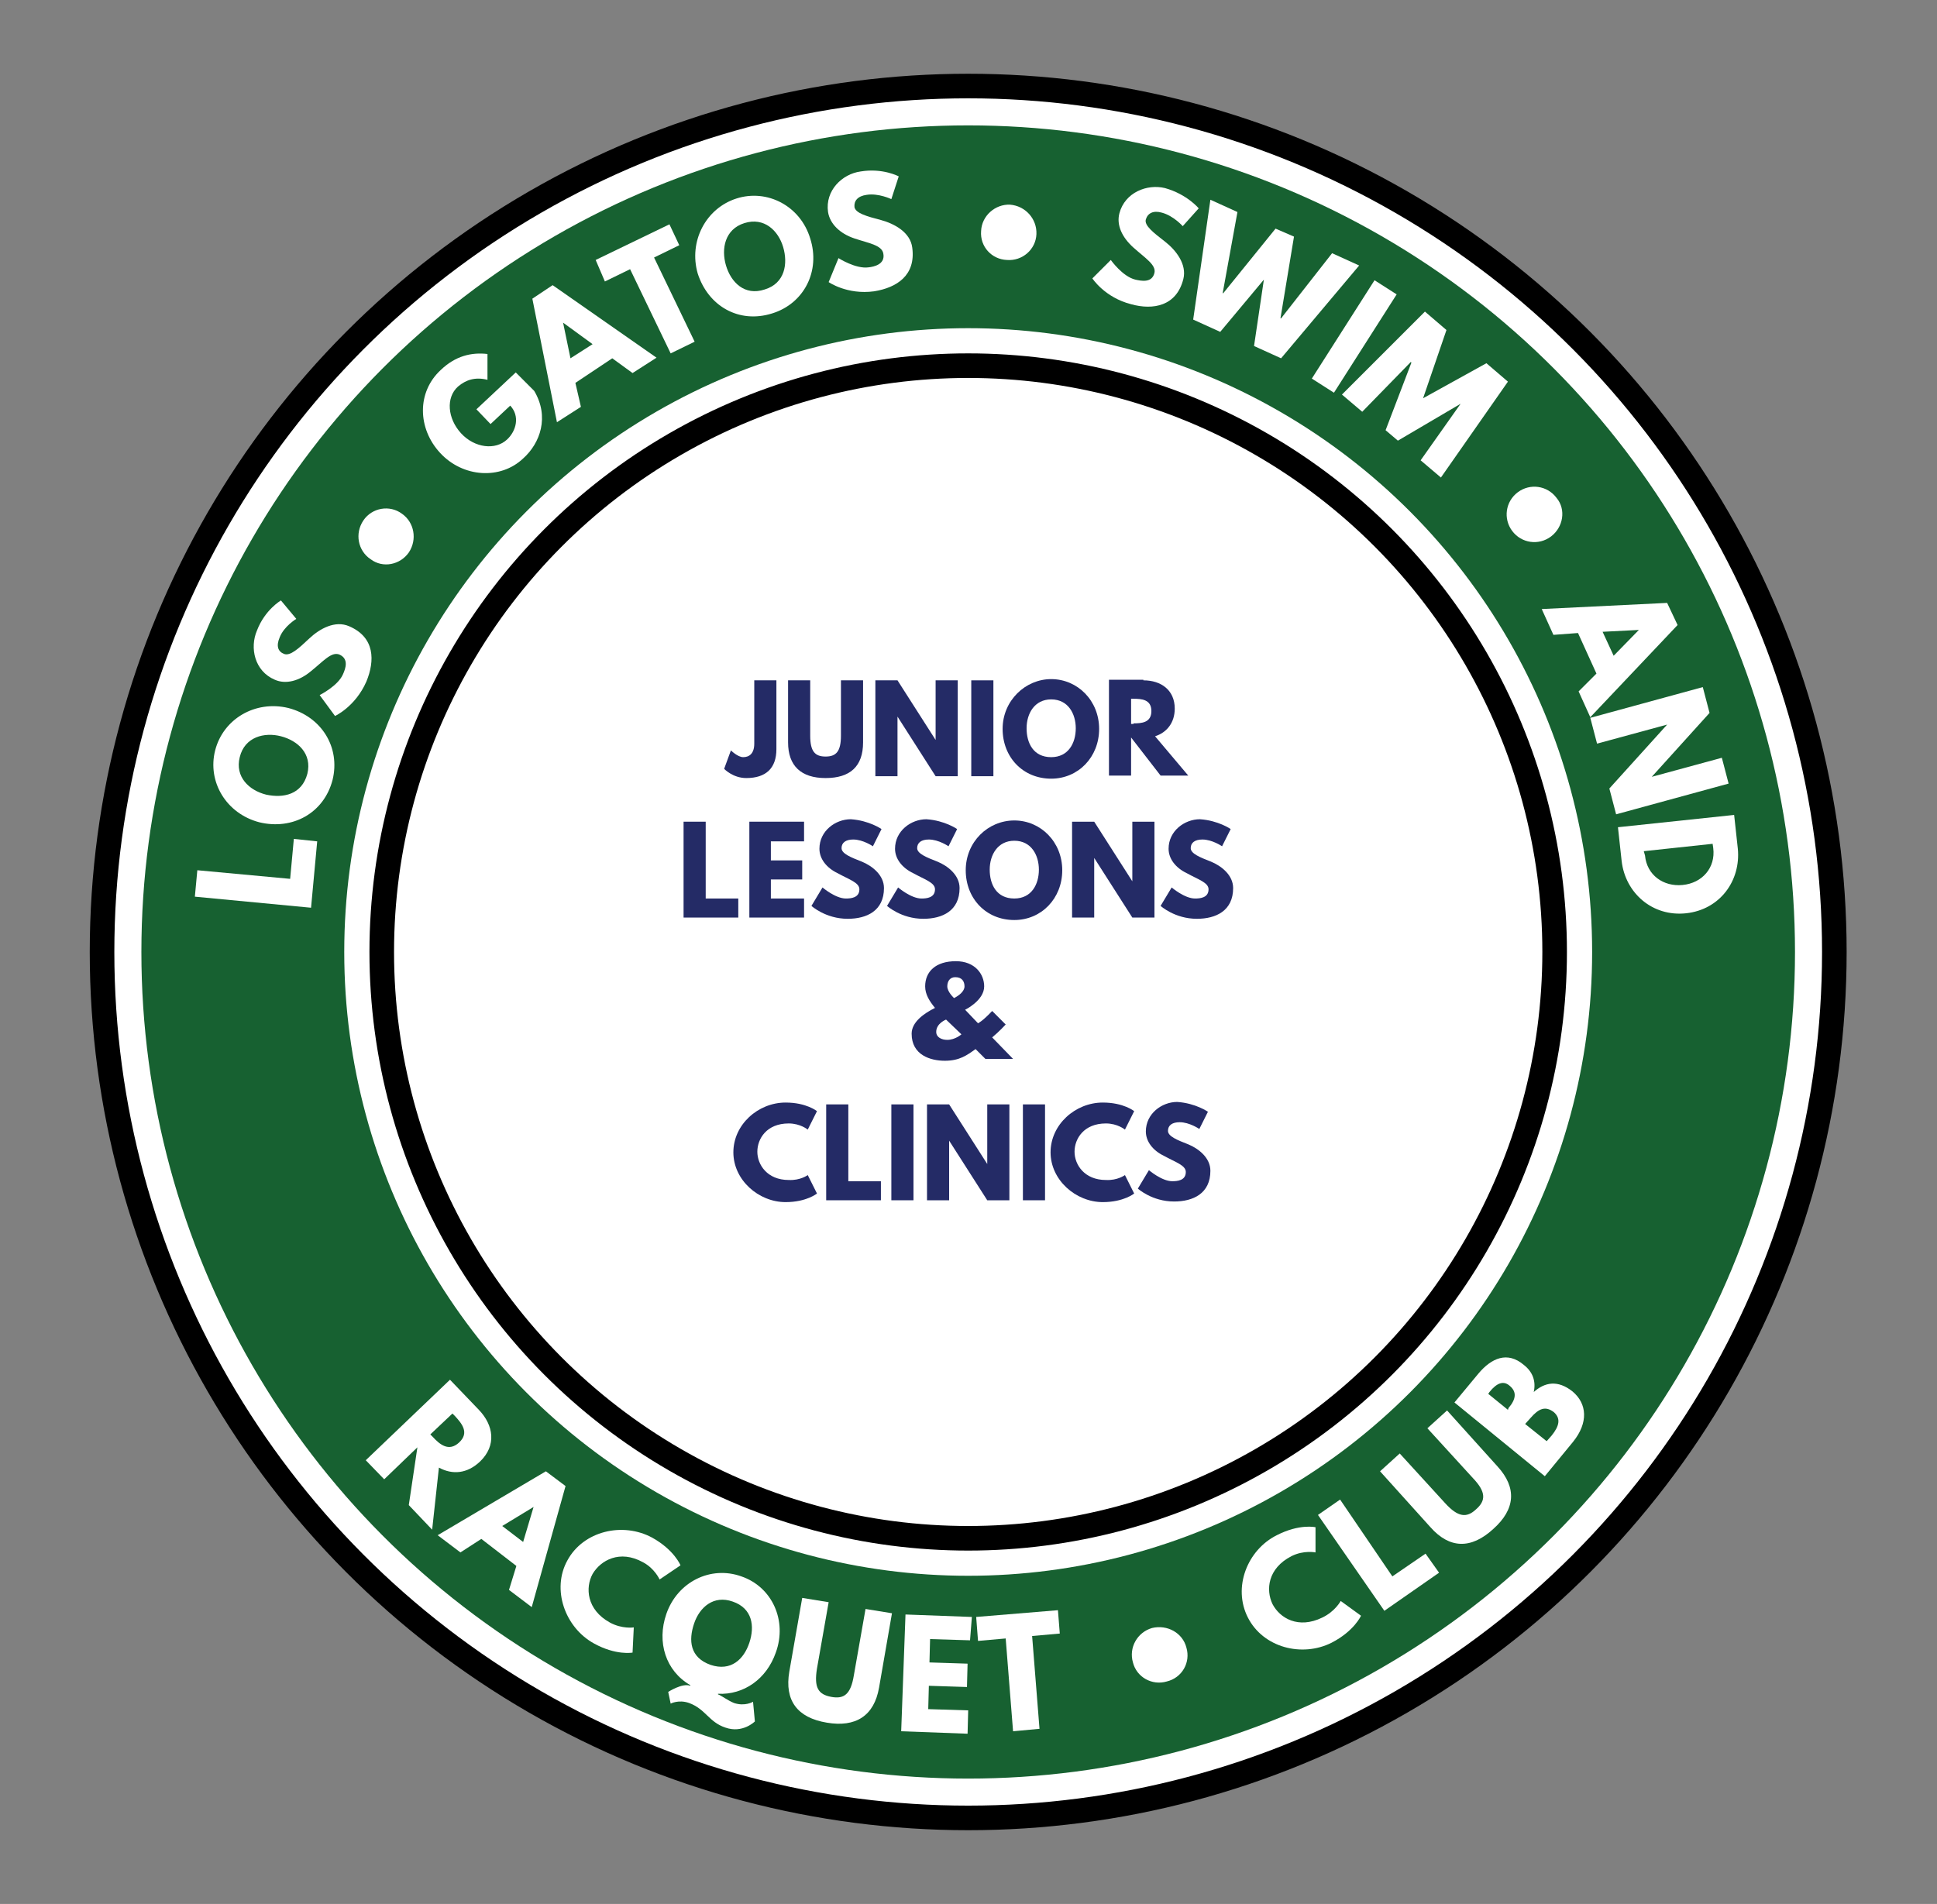 <?xml version="1.0" encoding="UTF-8"?>
<!-- Generator: Adobe Illustrator 27.7.0, SVG Export Plug-In . SVG Version: 6.00 Build 0)  -->
<svg xmlns="http://www.w3.org/2000/svg" xmlns:xlink="http://www.w3.org/1999/xlink" version="1.1" id="Layer_1" x="0px" y="0px" viewBox="0 0 315.1 309.8" style="enable-background:new 0 0 315.1 309.8;" xml:space="preserve">
<rect x="0" y="0" width="315.1" height="309.8" fill="#808080" stroke="none"/>
<style type="text/css">
	.st0{fill:#FFFFFF;stroke:#000000;stroke-width:4;stroke-miterlimit:10;}
	.st1{fill:#FFFFFF;stroke:#176131;stroke-width:33;stroke-miterlimit:10;}
	.st2{fill:#FFFFFF;}
	.st3{fill:#242B66;}
</style>
<circle class="st0" cx="157.5" cy="154.9" r="140.9"></circle>
<circle class="st1" cx="157.5" cy="154.9" r="118"></circle>
<circle class="st0" cx="157.5" cy="154.9" r="95.4"></circle>
<g>
	<path class="st2" d="M47.2,143l0.6-6.5l3.8,0.4l-1,10.8l-18.9-1.8l0.4-4.3L47.2,143z"></path>
	<path class="st2" d="M35,122.1c1.3-5.1,6.5-8.2,11.9-6.9c5.4,1.4,8.5,6.4,7.2,11.7c-1.4,5.4-6.5,8.2-11.9,6.9   C36.8,132.4,33.7,127.2,35,122.1z M50,125.9c0.8-3.3-1.6-5.4-4.3-6.1c-2.7-0.7-5.9,0.1-6.7,3.4c-0.8,3.2,1.5,5.4,4.3,6.1   C46.1,129.9,49.1,129.3,50,125.9z"></path>
	<path class="st2" d="M45.7,97.7l2.5,3c0,0-2,1.2-2.7,3c-0.6,1.4-0.3,2.3,0.7,2.7c1,0.4,2.4-0.9,4.1-2.5c1.7-1.6,4.2-3,6.5-2   c4.2,1.8,4.2,5.6,2.8,9c-1.8,4.1-5.1,5.6-5.1,5.6l-2.5-3.4c0,0,3-1.5,3.8-3.4c0.4-0.9,1-2.5-0.6-3.2c-1.3-0.5-2.6,1.1-4.6,2.7   c-1.9,1.6-4.1,2.2-5.9,1.4c-3.3-1.4-4.1-5.2-2.9-8C43.1,99.2,45.7,97.7,45.7,97.7z"></path>
	<path class="st2" d="M65.4,83.6c2,1.4,2.5,4.2,1.1,6.3c-1.4,2-4.2,2.6-6.2,1.1c-2.1-1.4-2.6-4.2-1.2-6.3   C60.5,82.6,63.4,82.1,65.4,83.6z"></path>
	<path class="st2" d="M86.9,63.6c2.5,4.2,1,8.5-1.8,11c-3.7,3.5-9.8,3.1-13.5-0.9c-3.7-4-3.8-9.9,0.1-13.5c2.4-2.3,5-2.9,7.6-2.6   l0,4.2c-2-0.5-3.5,0-4.8,1.1c-2,1.8-1.7,5.2,0.5,7.6c2.2,2.4,5.6,2.8,7.5,1c1.5-1.4,2.1-3.8,0.5-5.5l-3.2,3l-2.3-2.4l6.4-6   L86.9,63.6z"></path>
	<path class="st2" d="M106.8,58.2l-3.9,2.5l-3.3-2.4l-6,4l0.9,3.9l-3.9,2.5l-4-20.1l3.3-2.2L106.8,58.2z M91.6,52.5L91.6,52.5   l1.2,5.8l3.6-2.3L91.6,52.5z"></path>
	<path class="st2" d="M96.9,42.3l12-5.8l1.6,3.4l-4.1,2l6.6,13.7l-3.9,1.9l-6.6-13.7l-4.1,2L96.9,42.3z"></path>
	<path class="st2" d="M119.8,32.3c5-1.6,10.4,1.2,12,6.5c1.7,5.3-1,10.6-6.2,12.2c-5.4,1.7-10.4-1.2-12.1-6.5   C112,39.3,114.8,33.9,119.8,32.3z M124.4,47.1c3.3-1,3.8-4.2,3-6.9c-0.8-2.7-3.1-4.9-6.3-3.9c-3.2,1-3.8,4.2-3,6.9   C118.9,45.9,121.1,48.2,124.4,47.1z"></path>
	<path class="st2" d="M146.2,28.7l-1.2,3.7c0,0-2.1-1-4-0.7c-1.5,0.2-2.1,1-2,2c0.2,1,2,1.5,4.3,2.1c2.2,0.6,4.8,2,5.1,4.5   c0.6,4.5-2.5,6.5-6.2,7.1c-4.4,0.6-7.4-1.5-7.4-1.5l1.6-3.9c0,0,2.8,1.8,4.9,1.5c0.9-0.1,2.7-0.5,2.4-2.2c-0.2-1.4-2.3-1.7-4.7-2.5   c-2.4-0.8-4-2.4-4.3-4.3c-0.5-3.5,2.3-6.2,5.3-6.6C143.6,27.3,146.2,28.7,146.2,28.7z"></path>
	<path class="st2" d="M168.6,38.1c-0.1,2.5-2.3,4.4-4.8,4.2c-2.5-0.1-4.4-2.2-4.2-4.7c0.1-2.5,2.3-4.4,4.7-4.3   C166.8,33.5,168.7,35.6,168.6,38.1z"></path>
	<path class="st2" d="M195,33.9l-2.6,2.9c0,0-1.5-1.7-3.4-2.2c-1.4-0.4-2.3,0.1-2.6,1.1c-0.3,1,1.3,2.2,3.1,3.6   c1.8,1.4,3.6,3.7,3,6.1c-1.1,4.4-4.9,5.1-8.5,4.1c-4.3-1.1-6.3-4.2-6.3-4.2l3-3c0,0,1.9,2.7,4,3.2c0.9,0.2,2.7,0.6,3.1-1.1   c0.3-1.3-1.5-2.4-3.4-4.1c-1.9-1.7-2.8-3.7-2.3-5.6c0.9-3.4,4.5-4.8,7.4-4.1C193.1,31.6,195,33.9,195,33.9z"></path>
	<path class="st2" d="M205.6,45.5l-7.1,8.5l-4.4-2l2.8-19.5l4.4,2l-2.4,13.2l0.1,0l8.5-10.5l3,1.3l-2.2,13.3l0.1,0l8.3-10.6l4.4,2   l-12.7,15.1l-4.4-2L205.6,45.5z"></path>
	<path class="st2" d="M217,63.9l-3.6-2.3l10.2-16l3.6,2.3L217,63.9z"></path>
	<path class="st2" d="M237.6,65.7L237.6,65.7l-10.2,6l-2-1.7l4.2-11l-0.1-0.1l-7.9,8.1l-3.3-2.8l13.5-13.5l3.5,3l-3.8,11.1l10.3-5.7   l3.5,3l-10.9,15.6l-3.3-2.8L237.6,65.7z"></path>
	<path class="st2" d="M252.3,87.3c-2,1.5-4.8,1.1-6.3-0.9c-1.5-2-1.1-4.8,0.9-6.3c2-1.5,4.8-1.1,6.3,0.9   C254.8,82.9,254.3,85.8,252.3,87.3z"></path>
	<path class="st2" d="M258.7,116.7l-1.9-4.2l2.9-2.9l-3-6.6l-4,0.3l-1.9-4.2l20.4-1l1.7,3.6L258.7,116.7z M266.6,102.5L266.6,102.5   l-5.9,0.3l1.8,3.9L266.6,102.5z"></path>
	<path class="st2" d="M259.8,121l-1.1-4.2l18.3-5l1.1,4.2l-9.4,10.4l0,0l11.4-3.1l1.1,4.2l-18.3,5l-1.1-4.2l9.4-10.4l0,0L259.8,121z   "></path>
	<path class="st2" d="M282.7,138.1c0.5,5.2-2.9,9.9-8.4,10.5c-5.5,0.6-9.9-3.3-10.5-8.5l-0.6-5.5l18.9-2L282.7,138.1z M267.6,139.2   c0.3,3.2,3,5.1,6.1,4.8c3.2-0.3,5.4-2.8,5-6l-0.1-0.7l-11.2,1.2L267.6,139.2z"></path>
</g>
<g>
	<path class="st2" d="M77.9,229.4c2.4,2.5,2.9,5.8,0.2,8.4c-2.1,2-4.5,2.2-6.7,1l-1.1,10.1l-3.8-4l1.4-9.4l-5.4,5.2l-3-3.1   l13.7-13.1L77.9,229.4z M70.4,233.8c1.1,1.2,2.6,2.5,4.3,0.9c1.7-1.6,0.4-3.1-0.7-4.3l-0.4-0.4l-3.6,3.4L70.4,233.8z"></path>
	<path class="st2" d="M86.5,261.5l-3.7-2.8l1.2-3.9l-5.7-4.4l-3.4,2.2l-3.7-2.8l17.6-10.4l3.2,2.4L86.5,261.5z M86.8,245.2   L86.8,245.2l-5.1,3.1l3.4,2.6L86.8,245.2z"></path>
	<path class="st2" d="M103.1,264.8l-0.2,4.1c0,0-2.7,0.5-6.3-1.5c-4.7-2.6-6.9-8.8-4.3-13.5c2.6-4.8,9-6.3,13.8-3.7   c3.6,2,4.6,4.5,4.6,4.5l-3.4,2.3c0,0-0.8-1.8-2.7-2.8c-3.8-2.1-6.9-0.3-8.2,1.9c-1.2,2.2-1,5.8,2.8,7.9   C101.2,265.1,103.1,264.8,103.1,264.8z"></path>
	<path class="st2" d="M108.7,275.3c0,0,2.3-1.5,3.6-1l0-0.1c-4-2.3-5.5-7-3.9-11.6c1.8-5.2,7.2-7.9,12.2-6.1c5,1.7,7.5,7.2,5.6,12.4   c-1.5,4.3-5.2,6.9-9.4,6.7l0,0.1c0.4,0.1,1.6,1,2.6,1.4c1.8,0.6,3.1-0.2,3.1-0.2l0.3,3.2c0,0-2,2-4.8,1c-2.7-0.9-3.2-3-5.9-4   c-1.7-0.6-3,0.1-3,0.1L108.7,275.3z M115.6,270.9c3.3,1.1,5.4-0.9,6.3-3.6c0.9-2.7,0.5-5.6-2.7-6.7c-3.1-1.1-5.4,0.9-6.3,3.6   S112.2,269.7,115.6,270.9z"></path>
	<path class="st2" d="M143,274.6c-0.8,4.6-3.8,6.5-8.5,5.7c-4.8-0.8-6.9-3.6-6.1-8.3l2.1-12l4.3,0.7l-1.9,10.8   c-0.5,3.1,0.2,4.2,2.3,4.6c2.1,0.4,3.2-0.4,3.7-3.5l1.9-10.8l4.3,0.7L143,274.6z"></path>
	<path class="st2" d="M157.8,266.9l-6.5-0.2l-0.1,3.8l6.2,0.2l-0.1,3.8l-6.2-0.2l-0.1,3.8l6.5,0.2l-0.1,3.8l-10.8-0.4l0.7-19   l10.8,0.4L157.8,266.9z"></path>
	<path class="st2" d="M158.8,263.1l13.3-1.1l0.3,3.8l-4.5,0.4l1.2,15.1l-4.3,0.4l-1.2-15.1l-4.5,0.4L158.8,263.1z"></path>
	<path class="st2" d="M193,268.1c0.7,2.4-0.7,4.9-3.2,5.5c-2.4,0.7-4.9-0.7-5.5-3.1c-0.7-2.4,0.7-4.9,3.1-5.6   C189.9,264.3,192.4,265.7,193,268.1z"></path>
	<path class="st2" d="M218.1,260.5l3.3,2.4c0,0-1.1,2.5-4.8,4.4c-4.8,2.4-11.1,0.8-13.6-4.1c-2.5-4.9-0.1-11,4.7-13.4   c3.7-1.9,6.3-1.3,6.3-1.3l0,4.1c0,0-1.9-0.4-3.9,0.6c-3.9,2-4.2,5.5-3.1,7.8c1.2,2.3,4.2,4.1,8.1,2.2   C217.2,262.2,218.1,260.5,218.1,260.5z"></path>
	<path class="st2" d="M226.5,256.5l5.4-3.7l2.2,3.1l-8.9,6.2l-10.8-15.6l3.6-2.5L226.5,256.5z"></path>
	<path class="st2" d="M243.6,238.6c3.2,3.5,2.9,7-0.7,10.2c-3.6,3.3-7.1,3.2-10.2-0.3l-8.2-9.1l3.2-2.9l7.4,8.1c2.1,2.3,3.5,2.4,5,1   c1.6-1.4,1.7-2.8-0.5-5.1l-7.4-8.1l3.2-2.9L243.6,238.6z"></path>
	<path class="st2" d="M240.5,223.5c2.1-2.5,4.7-3.7,7.4-1.4c1.4,1.1,2,2.6,1.6,4.4c1.8-1.6,3.9-2,6.3-0.1c2.4,2,2.6,5.1,0.1,8.2   l-4.6,5.6l-14.7-12L240.5,223.5z M245.4,229.1c1.2-1.4,1.4-2.6,0.2-3.6c-1-0.9-2.1-0.5-3.3,1l-0.2,0.3l3.2,2.6L245.4,229.1z    M252.4,233.6c1.3-1.6,1.5-2.8,0.4-3.8c-1.4-1.1-2.5-0.6-3.8,0.9l-0.9,1l3.5,2.8L252.4,233.6z"></path>
</g>
<g>
	<path class="st3" d="M126.3,121.9c0,3.1-1.7,4.7-4.9,4.7c-2.2,0-3.6-1.5-3.6-1.5l1.1-3c0,0,1.1,1.1,2,1.1c1,0,1.8-0.6,1.8-2.2   v-10.3h3.6V121.9z"></path>
	<path class="st3" d="M140.4,120.8c0,3.9-2.1,5.8-6.1,5.8s-6.1-2-6.1-5.8v-10.1h3.6v9c0,2.6,0.8,3.4,2.5,3.4s2.5-0.8,2.5-3.4v-9h3.6   V120.8z"></path>
	<path class="st3" d="M146,126.3h-3.6v-15.6h3.6l6.2,9.7h0v-9.7h3.6v15.6h-3.6l-6.2-9.7h0V126.3z"></path>
	<path class="st3" d="M161.6,126.3h-3.6v-15.6h3.6V126.3z"></path>
	<path class="st3" d="M171,110.5c4.3,0,7.8,3.5,7.8,8.1s-3.4,8.1-7.8,8.1c-4.6,0-7.9-3.5-7.9-8.1S166.8,110.5,171,110.5z M171,123.2   c2.8,0,4-2.3,4-4.7c0-2.3-1.2-4.7-4-4.7c-2.7,0-4,2.3-4,4.7C167,120.9,168.1,123.2,171,123.2z"></path>
	<path class="st3" d="M186,110.7c2.9,0,5.1,1.6,5.1,4.6c0,2.3-1.3,3.9-3.2,4.5l5.4,6.4h-4.5l-4.8-6.2v6.2h-3.6v-15.6H186z    M184.4,117.7c1.3,0,2.9-0.1,2.9-2s-1.6-2-2.9-2H184v4.1H184.4z"></path>
	<path class="st3" d="M114.7,146.2h5.4v3.1h-8.9v-15.6h3.6V146.2z"></path>
	<path class="st3" d="M130.8,136.9h-5.4v3.1h5.1v3.1h-5.1v3.1h5.4v3.1h-8.9v-15.6h8.9V136.9z"></path>
	<path class="st3" d="M143.4,134.9l-1.4,2.8c0,0-1.6-1.1-3.2-1.1c-1.2,0-1.9,0.5-1.9,1.4c0,0.9,1.5,1.5,3.3,2.2   c1.7,0.7,3.6,2.2,3.6,4.3c0,3.7-2.8,5-5.9,5c-3.6,0-5.9-2.1-5.9-2.1l1.8-3c0,0,2.1,1.8,3.8,1.8c0.8,0,2.2-0.1,2.2-1.5   c0-1.1-1.7-1.6-3.5-2.6c-1.9-0.9-3-2.4-3-4c0-2.9,2.6-4.8,5.1-4.8C141.4,133.5,143.4,134.9,143.4,134.9z"></path>
	<path class="st3" d="M155.7,134.9l-1.4,2.8c0,0-1.6-1.1-3.2-1.1c-1.2,0-1.9,0.5-1.9,1.4c0,0.9,1.5,1.5,3.3,2.2   c1.7,0.7,3.6,2.2,3.6,4.3c0,3.7-2.8,5-5.9,5c-3.6,0-5.9-2.1-5.9-2.1l1.8-3c0,0,2.1,1.8,3.8,1.8c0.8,0,2.2-0.1,2.2-1.5   c0-1.1-1.7-1.6-3.5-2.6c-1.9-0.9-3-2.4-3-4c0-2.9,2.6-4.8,5.1-4.8C153.7,133.5,155.7,134.9,155.7,134.9z"></path>
	<path class="st3" d="M165,133.5c4.3,0,7.8,3.5,7.8,8.1c0,4.6-3.4,8.1-7.8,8.1c-4.6,0-7.9-3.5-7.9-8.1   C157.1,137,160.7,133.5,165,133.5z M165,146.2c2.8,0,4-2.3,4-4.7c0-2.3-1.2-4.7-4-4.7c-2.7,0-4,2.3-4,4.7   C161,143.9,162.1,146.2,165,146.2z"></path>
	<path class="st3" d="M178,149.3h-3.6v-15.6h3.6l6.2,9.7h0v-9.7h3.6v15.6h-3.6l-6.2-9.7h0V149.3z"></path>
	<path class="st3" d="M200.2,134.9l-1.4,2.8c0,0-1.6-1.1-3.2-1.1c-1.2,0-1.9,0.5-1.9,1.4c0,0.9,1.5,1.5,3.3,2.2   c1.7,0.7,3.6,2.2,3.6,4.3c0,3.7-2.8,5-5.9,5c-3.6,0-5.9-2.1-5.9-2.1l1.8-3c0,0,2.1,1.8,3.8,1.8c0.8,0,2.2-0.1,2.2-1.5   c0-1.1-1.7-1.6-3.5-2.6c-1.9-0.9-3-2.4-3-4c0-2.9,2.6-4.8,5.1-4.8C198.2,133.5,200.2,134.9,200.2,134.9z"></path>
	<path class="st3" d="M152.1,164c-0.9-1.1-1.6-2.2-1.6-3.5c0-2.4,1.7-4.1,5-4.1c3.1,0,4.6,2.1,4.6,4.1c0,2.3-3.1,3.8-3.1,3.8   l2.1,2.2c0,0,0.7-0.3,2.3-2l2.2,2.2c0,0-1.1,1.2-2.2,2.1l3.4,3.5h-4.5l-1.6-1.6c-1.4,1-2.6,1.9-5,1.9c-2.3,0-5.4-0.9-5.4-4.4   C148.3,166.3,150.3,164.9,152.1,164z M153.9,165.9c0,0-1.6,0.6-1.6,2c0,0.9,0.9,1.3,1.8,1.3c1.3,0,2.3-0.9,2.3-0.9L153.9,165.9z    M154.1,160.5c0,0.9,1.1,1.9,1.1,1.9c0.8-0.4,1.7-1.1,1.7-1.9c0-0.8-0.4-1.5-1.5-1.5C154.5,159,154.1,159.7,154.1,160.5z"></path>
	<path class="st3" d="M131.4,191.2l1.5,3c0,0-1.7,1.4-5.1,1.4c-4.4,0-8.5-3.6-8.5-8.1c0-4.5,4-8.1,8.5-8.1c3.4,0,5.1,1.4,5.1,1.4   l-1.5,3c0,0-1.2-1-3.1-1c-3.6,0-5.1,2.5-5.1,4.6c0,2.1,1.6,4.6,5.1,4.6C130.2,192.1,131.4,191.2,131.4,191.2z"></path>
	<path class="st3" d="M137.9,192.2h5.4v3.1h-8.9v-15.6h3.6V192.2z"></path>
	<path class="st3" d="M148.5,195.3H145v-15.6h3.6V195.3z"></path>
	<path class="st3" d="M154.4,195.3h-3.6v-15.6h3.6l6.2,9.7h0v-9.7h3.6v15.6h-3.6l-6.2-9.7h0V195.3z"></path>
	<path class="st3" d="M170,195.3h-3.6v-15.6h3.6V195.3z"></path>
	<path class="st3" d="M183,191.2l1.5,3c0,0-1.7,1.4-5.1,1.4c-4.4,0-8.5-3.6-8.5-8.1c0-4.5,4-8.1,8.5-8.1c3.4,0,5.1,1.4,5.1,1.4   l-1.5,3c0,0-1.2-1-3.1-1c-3.6,0-5.1,2.5-5.1,4.6c0,2.1,1.6,4.6,5.1,4.6C181.8,192.1,183,191.2,183,191.2z"></path>
	<path class="st3" d="M196.5,180.9l-1.4,2.8c0,0-1.6-1.1-3.2-1.1c-1.2,0-1.9,0.5-1.9,1.4c0,0.9,1.5,1.5,3.3,2.2   c1.7,0.7,3.6,2.2,3.6,4.3c0,3.7-2.8,5-5.9,5c-3.6,0-5.9-2.1-5.9-2.1l1.8-3c0,0,2.1,1.8,3.8,1.8c0.8,0,2.2-0.1,2.2-1.5   c0-1.1-1.7-1.6-3.5-2.6c-1.9-0.9-3-2.4-3-4c0-2.9,2.6-4.8,5.1-4.8C194.5,179.5,196.5,180.9,196.5,180.9z"></path>
</g>
</svg>
